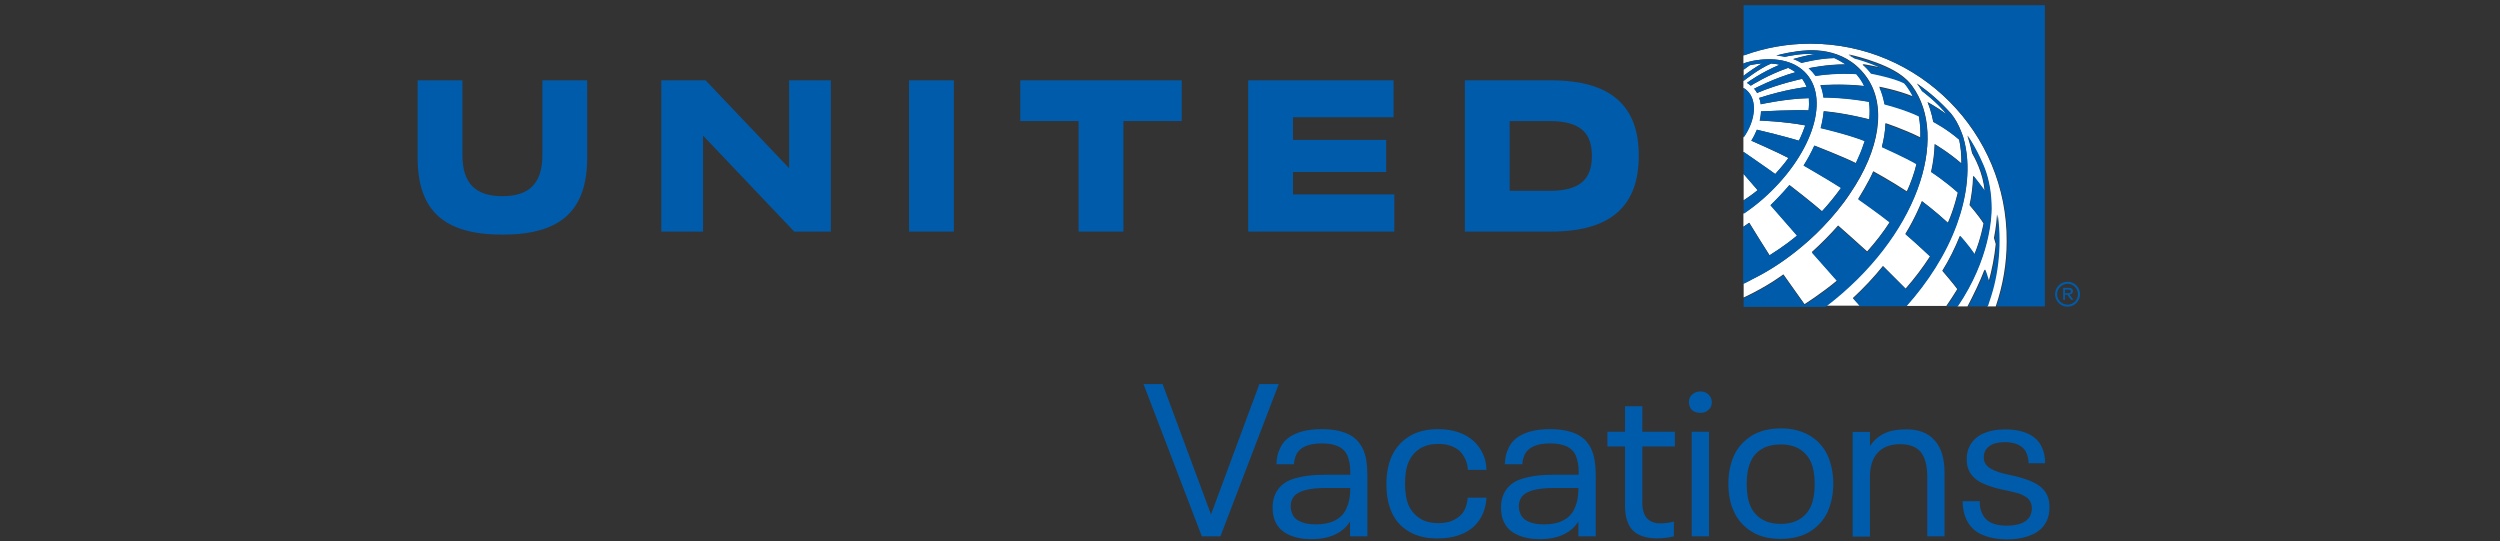 <svg xmlns="http://www.w3.org/2000/svg" fill="none" viewBox="0 0 351 76" height="76" width="351">
<rect x="0" y="0" width="351" height="76" fill="#333333" stroke="none"/>
<path fill="white" d="M248.171 23.683C247.17 22.968 244.774 21.323 244.774 21.323V19.286C246.49 16.855 246.741 14.031 245.239 12.672C245.096 12.529 244.953 12.422 244.774 12.351V11.35H244.81C244.81 11.35 246.955 9.634 248.671 8.919C249.1 8.954 249.493 8.99 249.851 9.097C247.277 10.17 245.418 11.528 245.275 11.636C245.525 11.779 245.775 11.993 245.811 12.029C245.847 11.993 248.313 10.456 251.066 9.526C251.424 9.705 251.781 9.92 252.103 10.134C249.136 10.956 246.276 12.458 246.276 12.458C246.455 12.637 246.562 12.851 246.705 13.066C246.741 13.066 246.741 13.066 246.741 13.03C249.779 11.743 253.032 11.064 253.032 11.064C253.283 11.421 253.497 11.814 253.64 12.208C253.64 12.208 250.744 12.529 246.991 13.745C247.17 14.245 247.205 14.639 247.205 14.639C247.205 14.639 250.709 13.852 253.962 13.78C253.997 14.317 253.997 14.889 253.926 15.496C251.996 15.389 247.42 15.639 247.241 15.639C247.241 15.639 247.241 16.283 247.062 16.926C247.062 16.926 250.423 17.034 253.461 17.606C253.211 18.321 252.925 19.035 252.568 19.75C250.53 19.143 247.456 18.392 246.669 18.213C246.455 18.75 246.204 19.25 245.883 19.75C245.883 19.75 249.636 21.395 251.102 22.181C250.458 23.111 249.243 24.433 249.243 24.433C248.85 24.183 248.492 23.933 248.171 23.683ZM245.704 9.133C245.382 9.348 245.096 9.562 244.81 9.777V10.635C245.561 10.027 246.562 9.383 247.42 8.883C246.848 8.954 246.276 9.026 245.704 9.133ZM244.81 24.433V28.116C245.454 27.687 246.133 27.222 246.776 26.686L244.81 24.433ZM254.176 6.13C250.959 6.13 247.813 6.667 244.81 7.775H244.774V8.919C244.953 8.847 245.275 8.74 245.704 8.633C245.918 8.597 246.169 8.526 246.383 8.49C246.455 8.49 246.526 8.454 246.633 8.454C249.565 8.025 252.103 8.633 253.64 10.384C256.965 14.21 254.212 22.038 247.491 27.901C246.633 28.652 245.74 29.331 244.846 29.939C244.81 29.939 244.81 29.974 244.774 29.974V31.833C245.06 31.655 245.311 31.44 245.597 31.262C245.954 31.869 248.385 35.766 248.456 35.837C248.635 35.73 249.171 35.373 249.815 34.944C250.566 34.443 251.424 33.8 252.21 33.156C252.246 33.12 252.282 33.085 252.317 33.049L248.599 28.795C248.993 28.437 250.244 27.186 251.245 25.971C251.495 26.149 254.569 28.545 255.821 29.653C256.786 28.58 257.68 27.472 258.502 26.364C256.786 25.256 253.247 23.218 253.247 23.218C253.854 22.289 254.355 21.359 254.748 20.43C254.748 20.43 258.895 22.038 260.575 22.896C261.004 22.003 261.397 21.109 261.683 20.18C261.719 20.037 261.755 19.929 261.826 19.786C259.717 18.928 255.999 18.035 255.642 17.963C255.856 17.141 255.999 16.354 256.071 15.604C259.109 15.89 261.862 16.605 262.47 16.748C262.541 15.854 262.541 15.032 262.434 14.281C259.038 13.673 256.393 13.673 256.035 13.673C255.964 13.066 255.821 12.494 255.606 11.957C255.606 11.957 258.609 11.707 261.755 12.065C261.576 11.743 261.397 11.385 261.183 11.064C261.004 10.813 260.647 10.384 260.647 10.384C260.647 10.384 258.001 10.17 254.927 10.635C254.641 10.206 254.319 9.848 253.962 9.562C254.033 9.562 256.357 9.026 259.145 9.026C258.359 8.49 257.572 8.132 257.572 8.132C255.392 8.168 253.14 8.776 252.961 8.812C252.353 8.454 251.853 8.311 251.781 8.275C251.96 8.24 253.64 7.703 254.855 7.596C253.175 7.382 250.887 7.918 250.637 7.954C250.28 7.882 249.779 7.811 249.422 7.775C249.422 7.775 250.673 7.417 252.282 7.203C253.783 6.988 258.788 6.381 261.969 10.67C265.008 14.746 263.9 21.073 259.789 27.115C258.716 28.759 257.394 30.332 255.928 31.869C254.677 33.192 253.39 34.3 252.174 35.265C250.28 36.767 248.242 38.089 246.133 39.126C245.704 39.376 245.239 39.591 244.81 39.805V41.772C248.313 40.127 250.387 38.518 250.387 38.518L253.354 42.701C253.354 42.701 255.642 41.271 257.93 39.376L254.391 35.373C255.749 34.157 256.965 32.906 258.073 31.655C258.073 31.655 261.755 34.908 262.148 35.301C263.328 33.978 264.4 32.62 265.33 31.154C263.435 29.653 260.933 27.937 260.897 27.901C260.897 27.901 262.398 25.506 263.006 24.04C263.006 24.04 265.437 25.363 267.725 26.864C268.297 25.613 268.762 24.326 269.083 22.968C267.582 22.074 264.222 20.573 264.222 20.573C264.508 19.465 264.686 18.356 264.722 17.284C264.722 17.284 267.153 18.07 269.62 19.286C269.655 18.249 269.584 17.248 269.405 16.247C267.332 15.246 264.579 14.567 264.579 14.567C264.436 13.745 264.186 12.923 263.864 12.172C263.864 12.172 266.366 12.637 268.583 13.53C268.011 12.315 267.332 11.6 267.332 11.6C265.902 10.813 262.684 10.241 262.684 10.241C262.327 9.812 261.934 9.383 261.505 8.99C262.506 9.133 264.114 9.491 264.114 9.491C262.363 8.633 260.396 8.132 260.396 8.132C260.396 8.132 260.003 7.882 259.538 7.632C259.538 7.632 264.4 8.633 267.046 10.635C267.296 10.813 267.51 11.028 267.761 11.242C268.011 11.493 268.261 11.779 268.476 12.065C273.766 19.286 269.191 33.192 256.321 42.915H261.111C260.861 42.629 260.218 41.914 260.146 41.843C261.648 40.449 263.078 38.947 264.364 37.339L267.546 40.52C268.797 39.09 269.941 37.589 270.978 35.98C270.978 35.98 269.298 34.372 267.51 32.834C268.94 30.511 269.834 28.223 269.834 28.223C269.977 28.33 271.693 29.617 273.48 31.262C274.338 29.367 274.875 27.007 274.875 27.007C273.016 25.327 271.121 24.112 271.121 24.112C271.407 22.825 271.586 21.538 271.621 20.215C271.621 20.215 273.623 21.395 275.375 22.932C275.375 21.788 275.303 20.68 275.053 19.572C273.337 18.07 271.407 17.069 271.407 17.069C271.407 17.069 271.228 15.818 270.62 14.317C270.728 14.388 271.657 14.853 273.266 15.997C272.015 14.352 269.834 12.744 269.834 12.744C269.619 12.386 269.405 12.029 269.119 11.707C270.906 12.923 272.515 14.352 273.945 15.961C274.481 16.64 274.982 17.463 275.339 18.463C275.446 18.714 275.518 19 275.625 19.25C276.805 23.254 276.09 27.722 274.732 31.404C273.194 35.623 270.62 39.591 267.618 42.951H273.266C273.802 42.165 274.303 41.414 274.803 40.592C274.41 40.02 272.694 38.018 272.694 38.018C273.659 36.481 274.481 34.8 275.16 33.12C275.16 33.12 276.304 34.407 277.198 35.694C278.092 33.585 278.485 31.369 278.485 31.369C277.877 30.368 276.519 28.795 276.519 28.795C276.805 27.472 276.984 26.078 277.019 24.684C277.699 25.506 278.628 26.793 278.628 26.793C278.449 24.291 277.162 22.003 276.876 21.502C276.876 21.466 276.876 21.395 276.841 21.359C276.662 20.501 276.376 19.5 276.197 19.035C277.663 21.18 278.592 23.611 278.592 23.611C279.2 25.184 279.558 27.15 279.558 29.295C279.558 30.439 279.343 36.338 274.803 43.023H276.233C277.055 41.45 278.02 39.484 278.628 37.839C278.664 37.875 278.95 38.697 279.2 39.555C279.665 37.875 280.022 36.087 280.201 34.264C280.13 34.014 280.022 33.657 279.951 33.406C279.951 33.406 280.273 31.869 280.38 30.117C280.558 31.333 280.63 32.548 280.63 33.8C280.63 35.944 280.38 38.054 279.879 40.091C279.629 41.092 279.307 42.093 278.986 43.023H280.201C281.202 40.091 281.738 37.017 281.738 33.907C281.845 18.607 269.441 6.13 254.176 6.13Z"></path>
<path fill="#005BAA" d="M58.633 22.11V11.278H64.924V21.788C64.924 25.828 66.855 27.544 70.537 27.544C74.219 27.544 76.15 25.828 76.15 21.788V11.278H82.441V22.11C82.441 29.689 78.616 32.942 70.537 32.942C62.458 32.942 58.633 29.689 58.633 22.11Z"></path>
<path fill="#005BAA" d="M110.79 23.611L99.064 11.278H92.844V32.513H98.707V19.036L111.505 32.513H116.652V11.278H110.79V23.611Z"></path>
<path fill="#005BAA" d="M127.627 32.513H133.919V11.993V11.278H127.627V32.513Z"></path>
<path fill="#005BAA" d="M217.784 11.278H205.666V32.513H217.784C226.221 32.513 230.082 28.866 230.082 21.896C230.118 14.925 226.221 11.278 217.784 11.278ZM217.57 26.793H211.957V16.998H217.57C221.681 16.998 223.504 18.5 223.504 21.896C223.504 25.292 221.681 26.793 217.57 26.793Z"></path>
<path fill="#005BAA" d="M181.536 24.148H194.619V19.643H181.536V16.462H195.656V11.278H175.244V32.513H195.763V27.294H181.536V24.148Z"></path>
<path fill="#005BAA" d="M143.249 16.998H151.436V32.513H157.727V16.998H165.914V11.278H143.249V16.998Z"></path>
<path fill="#005BAA" d="M290.282 39.555C289.317 39.555 288.53 40.342 288.53 41.307C288.53 42.272 289.317 43.059 290.282 43.059C291.247 43.059 292.034 42.272 292.034 41.307C292.034 40.342 291.247 39.555 290.282 39.555ZM290.282 42.773C289.46 42.773 288.816 42.093 288.816 41.307C288.816 40.52 289.496 39.841 290.282 39.841C291.104 39.841 291.748 40.52 291.748 41.307C291.748 42.093 291.104 42.773 290.282 42.773Z"></path>
<path fill="#005BAA" d="M291.033 40.878C291.033 40.592 290.818 40.413 290.497 40.413H289.674V42.093H289.925V41.378H290.246L290.783 42.093H291.104L290.532 41.343C290.818 41.343 291.033 41.164 291.033 40.878ZM289.925 41.164V40.663H290.497C290.675 40.663 290.747 40.735 290.747 40.914C290.747 41.057 290.675 41.164 290.497 41.164H289.925Z"></path>
<path fill="#005BAA" d="M276.34 43.023C277.162 41.45 278.128 39.484 278.735 37.839C278.771 37.875 279.057 38.697 279.307 39.555C279.772 37.875 280.13 36.088 280.308 34.264C280.237 34.014 280.13 33.657 280.058 33.407C280.058 33.407 280.38 31.869 280.487 30.118C280.666 31.333 280.737 32.549 280.737 33.8C280.737 35.945 280.487 38.054 279.987 40.092C279.736 41.092 279.415 42.093 279.093 43.023H276.34Z"></path>
<path fill="#005BAA" d="M273.302 43.023H274.875C279.415 36.338 279.629 30.404 279.629 29.295C279.629 27.151 279.272 25.184 278.664 23.611C278.664 23.611 277.734 21.18 276.269 19.036C276.412 19.5 276.733 20.501 276.912 21.359C276.912 21.431 276.948 21.466 276.948 21.502C277.234 21.967 278.521 24.255 278.7 26.793C278.7 26.793 277.77 25.506 277.091 24.684C277.055 26.078 276.876 27.436 276.59 28.795C276.59 28.795 277.949 30.368 278.557 31.369C278.557 31.369 278.128 33.585 277.27 35.694C276.376 34.372 275.232 33.12 275.232 33.12C274.553 34.801 273.695 36.481 272.765 38.018C272.765 38.018 274.481 40.02 274.875 40.592C274.338 41.521 273.874 42.272 273.302 43.023Z"></path>
<path fill="#005BAA" d="M267.653 43.023C270.656 39.663 273.23 35.73 274.767 31.476C276.09 27.794 276.841 23.326 275.661 19.322C275.589 19.072 275.482 18.785 275.375 18.535C274.982 17.57 274.517 16.712 273.981 16.033C272.551 14.424 270.906 12.994 269.155 11.779C269.405 12.101 269.655 12.458 269.87 12.816C269.87 12.816 272.05 14.424 273.302 16.069C271.693 14.925 270.763 14.46 270.656 14.388C271.264 15.89 271.443 17.141 271.443 17.141C271.443 17.141 273.373 18.142 275.089 19.643C275.339 20.752 275.411 21.896 275.411 23.004C273.659 21.467 271.657 20.287 271.657 20.287C271.621 21.574 271.443 22.896 271.157 24.183C271.157 24.183 273.051 25.399 274.91 27.079C274.91 27.079 274.374 29.474 273.516 31.333C271.729 29.689 270.013 28.402 269.87 28.294C269.87 28.294 268.976 30.582 267.546 32.906C269.333 34.443 271.014 36.052 271.014 36.052C269.977 37.661 268.833 39.162 267.582 40.592L264.4 37.41C263.113 39.019 261.683 40.52 260.182 41.915C260.253 41.986 260.897 42.701 261.147 42.987H267.653V43.023Z"></path>
<path fill="#005BAA" d="M268.476 12.172C268.261 11.886 268.047 11.6 267.761 11.35C267.51 11.135 267.296 10.921 267.046 10.742C264.4 8.74 259.538 7.739 259.538 7.739C260.003 7.989 260.396 8.24 260.396 8.24C260.432 8.24 262.398 8.74 264.114 9.598C264.114 9.598 262.541 9.241 261.505 9.098C261.934 9.455 262.327 9.884 262.684 10.349C262.684 10.349 265.902 10.957 267.332 11.707C267.332 11.707 268.011 12.422 268.583 13.638C266.366 12.744 263.864 12.279 263.864 12.279C264.186 13.03 264.436 13.816 264.579 14.674C264.579 14.674 267.332 15.354 269.405 16.355C269.584 17.356 269.655 18.357 269.62 19.393C267.153 18.178 264.722 17.391 264.722 17.391C264.686 18.464 264.508 19.536 264.222 20.68C264.222 20.68 267.582 22.182 269.083 23.075C268.762 24.398 268.297 25.685 267.725 26.972C265.437 25.47 263.006 24.148 263.006 24.148C262.398 25.613 260.897 28.009 260.897 28.009C260.933 28.044 263.435 29.76 265.33 31.262C264.365 32.692 263.328 34.086 262.148 35.408C261.755 35.015 258.073 31.762 258.073 31.762C256.965 33.049 255.713 34.3 254.391 35.48L257.93 39.484C255.642 41.378 253.354 42.808 253.354 42.808L250.387 38.626C250.387 38.626 248.314 40.199 244.81 41.879V43.094H256.321C269.191 33.299 273.731 19.393 268.476 12.172Z"></path>
<path fill="#005BAA" d="M261.934 10.706C258.752 6.417 253.747 7.024 252.246 7.239C250.601 7.453 249.386 7.811 249.386 7.811C249.743 7.847 250.244 7.918 250.601 7.99C250.852 7.918 253.175 7.418 254.82 7.632C253.604 7.775 251.924 8.276 251.745 8.311C251.817 8.311 252.282 8.49 252.925 8.847C253.104 8.812 255.392 8.204 257.537 8.168C257.537 8.168 258.323 8.526 259.109 9.062C256.321 9.062 253.997 9.598 253.926 9.598C254.248 9.884 254.569 10.242 254.891 10.671C257.966 10.206 260.611 10.42 260.611 10.42C260.611 10.42 260.968 10.849 261.147 11.1C261.362 11.386 261.576 11.779 261.719 12.101C258.573 11.743 255.57 11.993 255.57 11.993C255.785 12.53 255.928 13.101 255.999 13.709C256.357 13.709 259.002 13.709 262.398 14.317C262.506 15.104 262.506 15.926 262.434 16.784C261.862 16.641 259.074 15.926 256.035 15.64C255.964 16.39 255.821 17.177 255.606 17.999C255.928 18.071 259.681 18.964 261.791 19.822C261.755 19.965 261.719 20.073 261.648 20.215C261.362 21.109 260.968 22.003 260.539 22.932C258.859 22.11 254.712 20.466 254.712 20.466C254.283 21.395 253.783 22.325 253.211 23.254C253.211 23.254 256.75 25.292 258.466 26.4C257.68 27.544 256.786 28.652 255.785 29.689C254.534 28.581 251.459 26.185 251.209 26.007C250.208 27.186 248.957 28.438 248.564 28.831L252.282 33.085C252.246 33.121 252.21 33.156 252.174 33.192C251.352 33.871 250.494 34.479 249.779 34.98C249.136 35.408 248.599 35.73 248.421 35.873C248.385 35.802 245.954 31.905 245.561 31.297C245.311 31.512 245.025 31.691 244.739 31.869V39.877C245.168 39.663 245.632 39.448 246.061 39.198C248.17 38.161 250.208 36.838 252.103 35.337C253.318 34.372 254.605 33.228 255.856 31.941C257.358 30.404 258.645 28.795 259.717 27.186C263.864 21.109 264.972 14.782 261.934 10.706Z"></path>
<path fill="#005BAA" d="M253.64 10.384C252.103 8.633 249.6 8.025 246.633 8.454C246.562 8.454 246.455 8.49 246.383 8.49C246.169 8.525 245.918 8.561 245.704 8.633C245.239 8.74 244.953 8.847 244.774 8.919V9.812C245.06 9.598 245.346 9.383 245.668 9.169C246.24 9.026 246.812 8.954 247.384 8.919C246.526 9.419 245.561 10.063 244.774 10.67V11.35H244.81C244.81 11.35 246.955 9.634 248.671 8.919C249.1 8.954 249.493 8.99 249.851 9.097C247.277 10.17 245.418 11.528 245.275 11.636C245.525 11.779 245.775 11.993 245.811 12.029C245.847 11.993 248.313 10.456 251.066 9.526C251.424 9.705 251.781 9.92 252.103 10.134C249.136 10.956 246.276 12.458 246.276 12.458C246.455 12.636 246.562 12.851 246.705 13.066C246.741 13.066 246.741 13.066 246.741 13.03C249.779 11.743 253.032 11.064 253.032 11.064C253.283 11.421 253.497 11.814 253.64 12.207C253.64 12.207 250.744 12.529 246.991 13.745C247.17 14.245 247.205 14.638 247.205 14.638C247.205 14.638 250.709 13.852 253.962 13.78C253.997 14.317 253.997 14.889 253.926 15.496C251.996 15.389 247.42 15.639 247.241 15.639C247.241 15.639 247.241 16.283 247.062 16.926C247.062 16.926 250.423 17.034 253.461 17.605C253.211 18.32 252.925 19.035 252.568 19.75C250.53 19.143 247.456 18.392 246.669 18.213C246.455 18.75 246.204 19.25 245.883 19.75C245.883 19.75 249.636 21.395 251.102 22.181C250.458 23.111 249.243 24.433 249.243 24.433C248.885 24.148 248.528 23.897 248.206 23.683C247.205 22.968 244.81 21.323 244.81 21.323V24.433L246.776 26.721C246.133 27.222 245.489 27.722 244.81 28.151V30.01C244.846 30.01 244.846 29.974 244.882 29.974C245.775 29.367 246.669 28.688 247.527 27.937C254.212 22.038 257 14.21 253.64 10.384Z"></path>
<path fill="#005BAA" d="M244.81 19.321C246.526 16.89 246.776 14.066 245.275 12.708C245.132 12.565 244.989 12.458 244.81 12.386V19.321Z"></path>
<path fill="#005BAA" d="M254.176 6.13C269.441 6.13 281.845 18.571 281.845 33.907C281.845 37.017 281.309 40.091 280.308 43.023H287.1V0.732H244.81V7.775H244.846C247.849 6.702 250.995 6.13 254.176 6.13Z"></path>
<path fill="#005BAA" d="M179.534 53.926L171.347 75.303H168.738L160.551 53.926H163.232L170.025 72.229L176.817 53.926H179.534Z"></path>
<path fill="#005BAA" d="M191.974 66.581V75.303H189.543V73.23C188.471 74.874 186.648 75.697 184.109 75.697C182.858 75.697 181.786 75.482 180.892 75.053C179.998 74.624 179.391 74.016 179.033 73.194C178.783 72.622 178.676 71.979 178.676 71.264C178.676 70.549 178.783 69.941 179.033 69.405C179.498 68.368 180.32 67.653 181.5 67.26C182.679 66.867 184.181 66.652 186.04 66.652H189.579V66.152C189.579 65.723 189.543 65.33 189.472 64.972C189.4 64.615 189.293 64.293 189.186 63.971C188.685 62.827 187.505 62.255 185.611 62.255C183.68 62.255 182.465 62.791 181.964 63.9C181.786 64.329 181.679 64.758 181.679 65.187H179.212C179.248 64.293 179.391 63.578 179.677 63.042C180.07 62.077 180.785 61.397 181.822 60.933C182.822 60.468 184.109 60.253 185.575 60.253C187.112 60.253 188.363 60.504 189.329 60.968C190.294 61.433 190.973 62.184 191.402 63.149C191.795 64.007 191.974 65.151 191.974 66.581ZM187.47 73.051C188.22 72.658 188.757 72.086 189.078 71.3C189.4 70.585 189.579 69.691 189.579 68.654V68.511H186.219C184.932 68.511 183.895 68.618 183.073 68.869C182.25 69.119 181.679 69.512 181.428 70.084C181.285 70.406 181.214 70.728 181.214 71.049C181.214 71.407 181.285 71.764 181.428 72.122C181.643 72.658 182.036 73.016 182.644 73.266C183.216 73.516 183.931 73.623 184.753 73.623C185.825 73.623 186.719 73.445 187.47 73.051Z"></path>
<path fill="#005BAA" d="M197.873 74.66C196.729 74.016 195.906 73.087 195.37 71.872C194.87 70.728 194.655 69.441 194.655 67.975C194.655 66.474 194.905 65.187 195.37 64.114C195.906 62.899 196.764 61.934 197.873 61.254C198.981 60.575 200.339 60.253 201.912 60.253C203.985 60.253 205.666 60.825 206.917 61.934C207.453 62.434 207.882 63.042 208.204 63.721C208.526 64.4 208.669 65.151 208.704 65.973H206.095C206.023 64.901 205.63 64.043 204.951 63.328C204.593 63.006 204.164 62.756 203.628 62.577C203.128 62.398 202.556 62.327 201.912 62.327C200.911 62.327 200.089 62.541 199.374 62.97C198.695 63.399 198.158 64.007 197.801 64.793C197.444 65.58 197.265 66.617 197.265 67.904C197.265 69.191 197.444 70.227 197.801 71.014C198.158 71.764 198.695 72.372 199.374 72.801C200.053 73.23 200.911 73.445 201.912 73.445C202.556 73.445 203.128 73.373 203.664 73.194C204.164 73.016 204.593 72.765 204.951 72.444C205.308 72.158 205.558 71.764 205.737 71.335C205.916 70.906 206.023 70.406 206.059 69.87H208.704C208.597 71.55 208.025 72.873 206.953 73.909C206.345 74.445 205.63 74.874 204.772 75.16C203.914 75.447 202.985 75.59 201.948 75.59C200.339 75.625 198.981 75.303 197.873 74.66Z"></path>
<path fill="#005BAA" d="M224.04 66.581V75.303H221.609V73.23C220.537 74.874 218.714 75.697 216.176 75.697C214.925 75.697 213.852 75.482 212.958 75.053C212.065 74.624 211.457 74.016 211.099 73.194C210.849 72.622 210.742 71.979 210.742 71.264C210.742 70.549 210.849 69.941 211.099 69.405C211.564 68.368 212.386 67.653 213.566 67.26C214.746 66.867 216.247 66.652 218.106 66.652H221.645V66.152C221.645 65.723 221.609 65.33 221.538 64.972C221.466 64.615 221.359 64.293 221.252 63.971C220.751 62.827 219.572 62.255 217.677 62.255C215.747 62.255 214.531 62.791 214.031 63.9C213.852 64.329 213.745 64.758 213.745 65.187H211.278C211.314 64.293 211.457 63.578 211.743 63.042C212.136 62.077 212.851 61.397 213.888 60.933C214.889 60.468 216.176 60.253 217.641 60.253C219.179 60.253 220.43 60.504 221.395 60.968C222.36 61.433 223.039 62.184 223.468 63.149C223.826 64.007 224.04 65.151 224.04 66.581ZM219.5 73.051C220.251 72.658 220.787 72.086 221.109 71.3C221.431 70.585 221.609 69.691 221.609 68.654V68.511H218.249C216.962 68.511 215.925 68.618 215.103 68.869C214.281 69.119 213.709 69.512 213.459 70.084C213.316 70.406 213.244 70.728 213.244 71.049C213.244 71.407 213.316 71.764 213.459 72.122C213.673 72.658 214.067 73.016 214.674 73.266C215.246 73.516 215.961 73.623 216.783 73.623C217.856 73.623 218.785 73.445 219.5 73.051Z"></path>
<path fill="#005BAA" d="M229.224 74.445C228.509 73.694 228.151 72.515 228.151 70.942V62.684H225.685V60.611H228.151V57.036H230.582V60.611H235.158V62.684H230.582V70.584C230.582 71.549 230.797 72.264 231.226 72.765C231.655 73.23 232.298 73.48 233.12 73.48C233.692 73.48 234.336 73.408 235.015 73.23V75.303C234.157 75.517 233.299 75.589 232.513 75.589C231.011 75.553 229.903 75.16 229.224 74.445Z"></path>
<path fill="#005BAA" d="M237.553 57.572C237.267 57.286 237.124 56.929 237.124 56.464C237.124 56.035 237.267 55.642 237.589 55.391C237.875 55.105 238.268 54.962 238.769 54.962C239.198 54.962 239.591 55.105 239.877 55.391C240.163 55.677 240.341 56.035 240.341 56.464C240.341 56.893 240.198 57.286 239.877 57.536C239.591 57.822 239.198 57.965 238.769 57.965C238.232 57.965 237.839 57.822 237.553 57.572ZM237.517 60.611H239.948V75.303H237.517V60.611Z"></path>
<path fill="#005BAA" d="M245.918 74.624C244.81 73.945 243.952 72.98 243.416 71.764C242.915 70.692 242.665 69.405 242.665 67.903C242.665 66.473 242.915 65.186 243.416 64.043C243.952 62.827 244.81 61.898 245.918 61.183C247.026 60.504 248.421 60.146 250.029 60.146C251.638 60.146 252.996 60.504 254.14 61.183C255.249 61.862 256.107 62.827 256.643 64.043C257.143 65.222 257.393 66.509 257.393 67.903C257.393 69.298 257.143 70.585 256.643 71.764C256.107 72.98 255.249 73.909 254.14 74.624C253.032 75.303 251.638 75.661 250.029 75.661C248.385 75.661 247.026 75.339 245.918 74.624ZM252.639 72.908C253.354 72.479 253.89 71.871 254.248 71.085C254.605 70.263 254.784 69.226 254.784 67.975C254.784 66.688 254.605 65.651 254.248 64.865C253.89 64.078 253.354 63.471 252.639 63.042C251.924 62.613 251.066 62.398 249.994 62.398C248.957 62.398 248.063 62.613 247.348 63.042C246.633 63.471 246.097 64.078 245.775 64.865C245.418 65.651 245.239 66.688 245.239 67.975C245.239 69.262 245.418 70.299 245.775 71.085C246.133 71.871 246.669 72.479 247.384 72.908C248.099 73.337 248.957 73.552 250.029 73.552C251.066 73.552 251.924 73.337 252.639 72.908Z"></path>
<path fill="#005BAA" d="M271.586 61.791C272.551 62.827 273.015 64.364 273.015 66.402V75.303H270.585V66.867C270.585 65.33 270.263 64.186 269.655 63.435C269.012 62.72 268.082 62.362 266.795 62.362C265.437 62.362 264.364 62.756 263.649 63.542C262.899 64.329 262.541 65.473 262.541 66.974V75.339H260.11V60.647H262.541V62.648C263.542 61.075 265.187 60.289 267.403 60.289C269.262 60.218 270.656 60.754 271.586 61.791Z"></path>
<path fill="#005BAA" d="M278.092 74.982C277.127 74.517 276.483 73.802 276.054 72.873C275.732 72.157 275.554 71.335 275.554 70.37H277.949C277.949 71.049 278.056 71.585 278.27 72.05C278.771 73.23 279.915 73.802 281.702 73.802C282.56 73.802 283.275 73.695 283.883 73.445C284.455 73.194 284.848 72.837 285.063 72.372C285.206 72.014 285.277 71.693 285.277 71.407C285.277 71.049 285.206 70.763 285.098 70.513C284.92 70.156 284.669 69.905 284.312 69.691C283.954 69.476 283.561 69.298 283.061 69.19C282.596 69.047 281.917 68.904 281.059 68.726C279.879 68.475 278.878 68.118 278.092 67.725C277.305 67.296 276.733 66.724 276.412 66.009C276.197 65.544 276.126 65.008 276.126 64.436C276.126 63.828 276.233 63.256 276.483 62.756C276.841 61.969 277.448 61.361 278.306 60.932C279.2 60.504 280.272 60.289 281.524 60.289C282.846 60.289 283.919 60.504 284.812 60.932C285.706 61.361 286.35 62.005 286.707 62.863C286.993 63.435 287.136 64.186 287.136 65.044H284.812C284.812 64.543 284.705 64.078 284.526 63.614C284.312 63.113 283.919 62.72 283.418 62.47C282.882 62.219 282.274 62.077 281.524 62.077C280.773 62.077 280.165 62.184 279.7 62.398C279.236 62.613 278.914 62.934 278.699 63.328C278.592 63.578 278.521 63.9 278.521 64.221C278.521 64.507 278.556 64.758 278.664 64.936C278.842 65.294 279.093 65.58 279.486 65.794C279.879 66.009 280.272 66.188 280.737 66.331C281.166 66.474 281.81 66.617 282.668 66.795C283.954 67.081 284.991 67.439 285.778 67.868C286.564 68.297 287.136 68.869 287.458 69.619C287.672 70.084 287.744 70.62 287.744 71.228C287.744 71.907 287.637 72.515 287.386 73.087C286.993 73.945 286.314 74.624 285.313 75.053C284.312 75.518 283.097 75.732 281.667 75.732C280.237 75.697 279.057 75.446 278.092 74.982Z"></path>
</svg>
